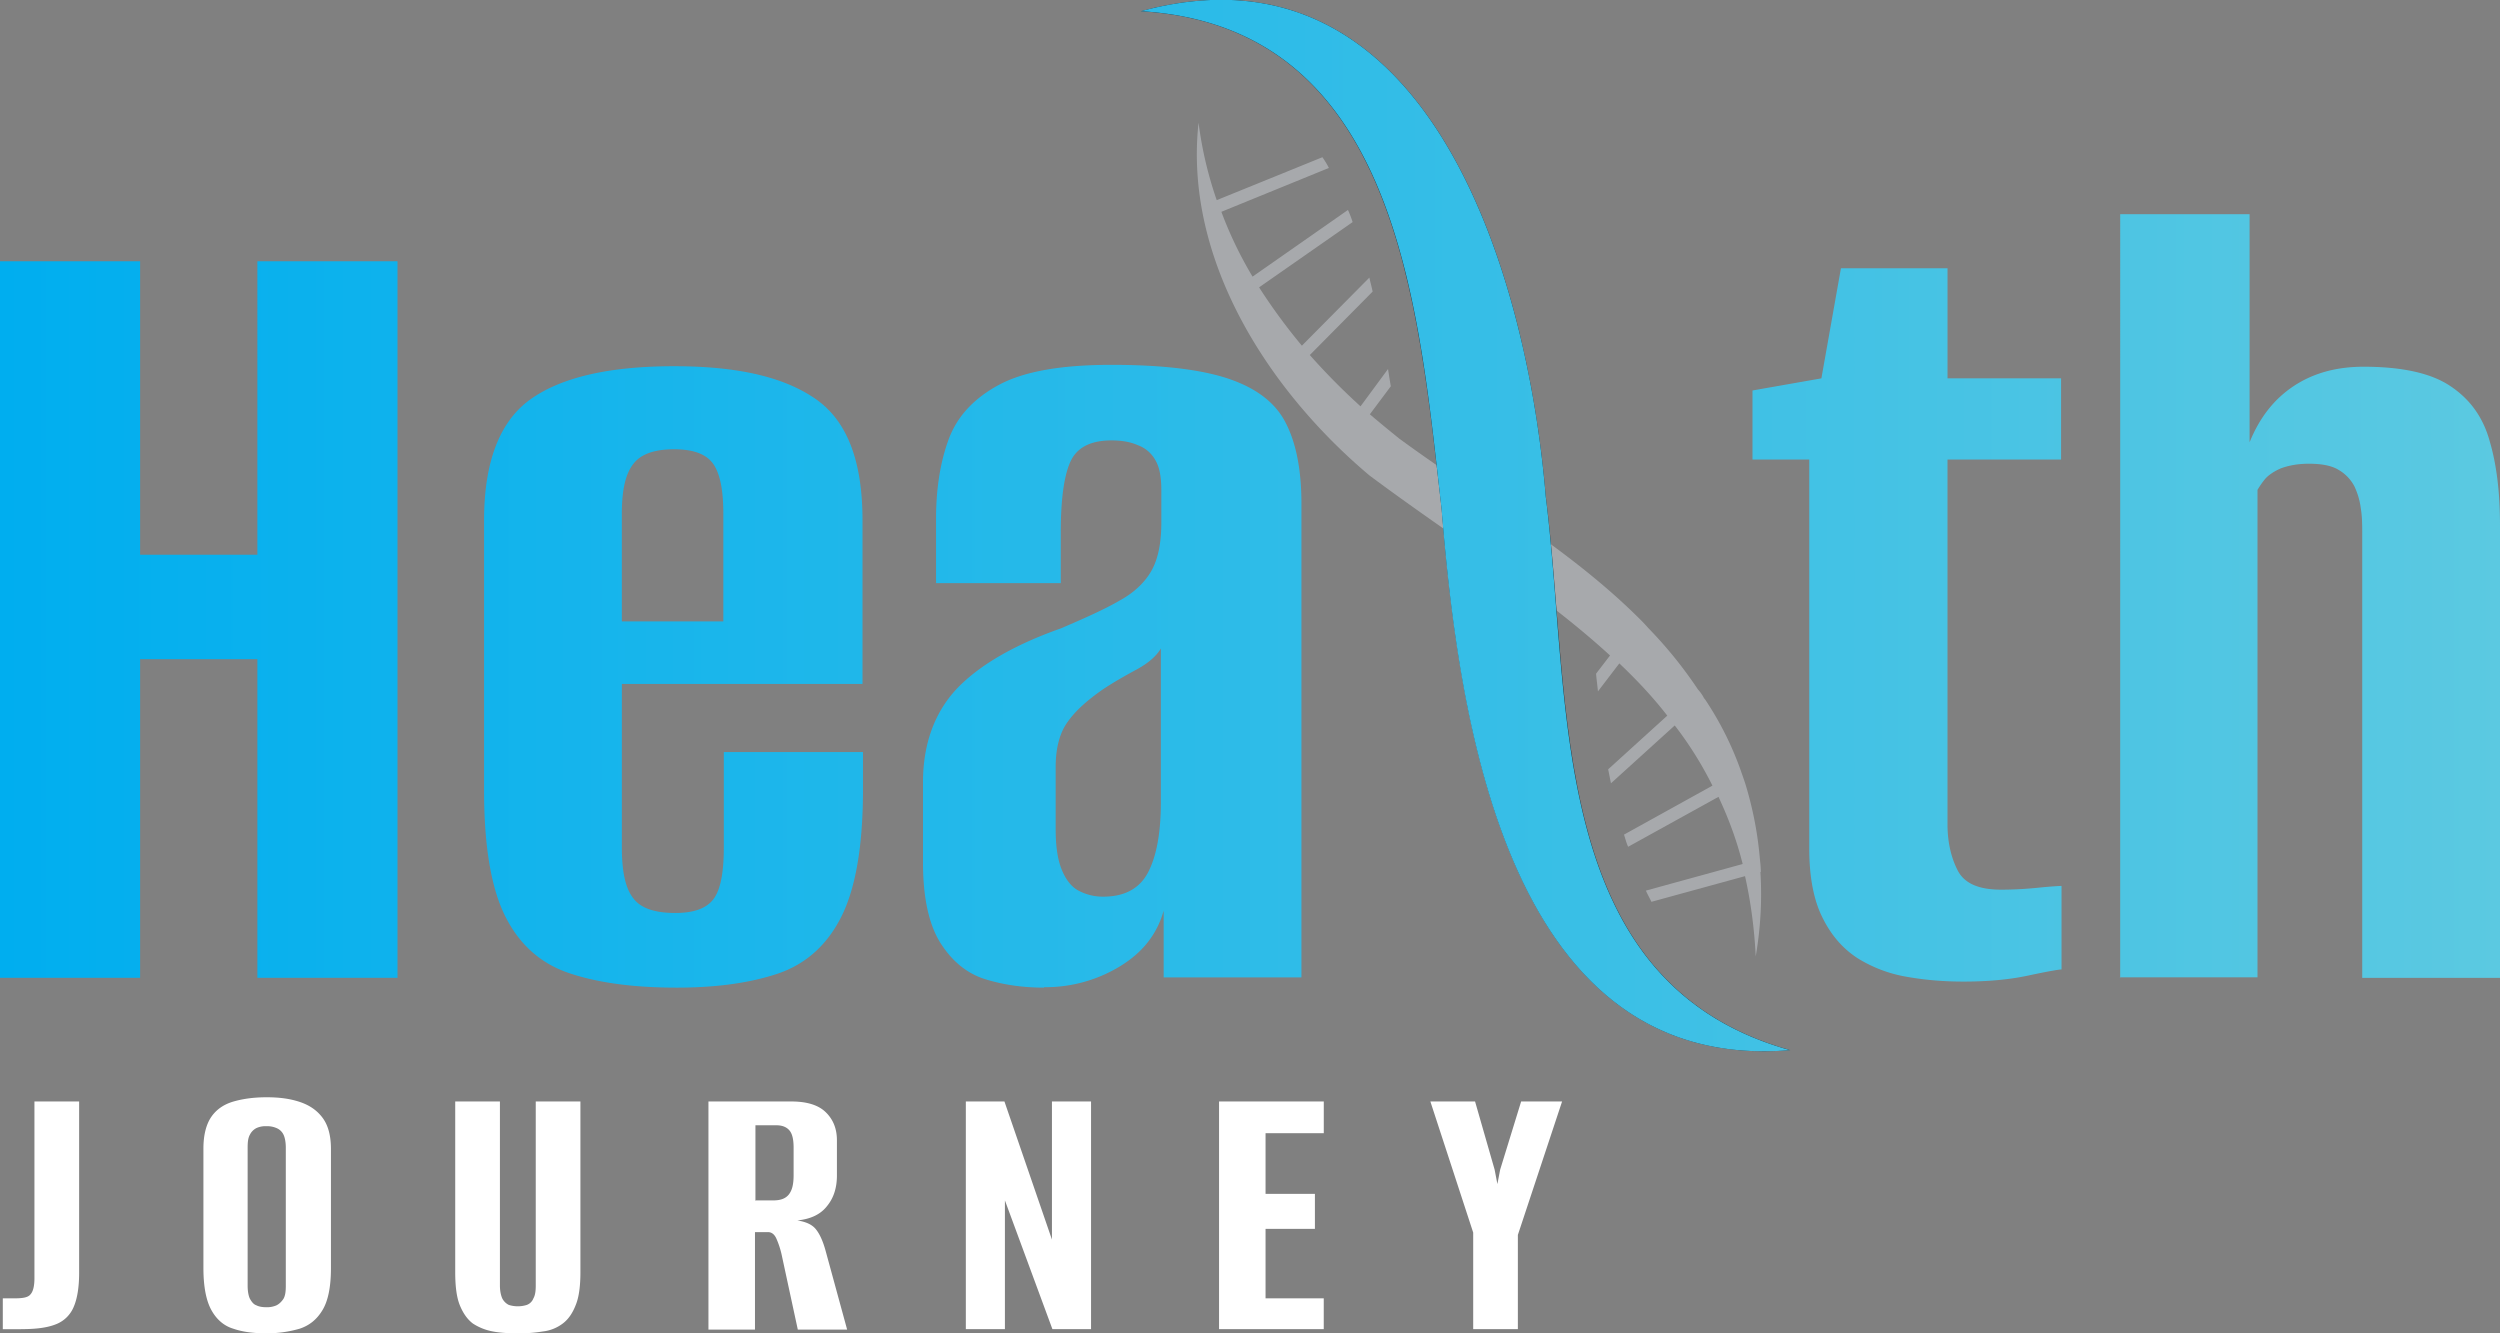 <svg width="90" height="48" fill="none" xmlns="http://www.w3.org/2000/svg"><rect width="100%" height="100%" fill="#808080" stroke="none"/><g clip-path="url(#clip0_19_868)"><path d="M63.39 31.39c0-.152-.016-.303-.033-.454a12.915 12.915 0 00-.536-2.754c-.05-.151-.1-.286-.151-.437a11.53 11.53 0 00-1.29-2.57c-.034-.033-.05-.067-.067-.1a1.389 1.389 0 00-.185-.252 15.454 15.454 0 00-1.793-2.217 5.887 5.887 0 00-.318-.336c-2.564-2.553-5.764-4.367-8.647-6.483-.351-.285-.703-.57-1.055-.873l.754-1.008c-.034-.201-.067-.403-.1-.621l-.99 1.343a23.743 23.743 0 01-1.826-1.847l2.262-2.284c-.033-.168-.083-.336-.117-.504l-2.43 2.452a21.091 21.091 0 01-1.541-2.1l3.368-2.35c-.05-.152-.1-.286-.168-.437l-3.435 2.401a14.254 14.254 0 01-1.123-2.334l3.871-1.579a2.965 2.965 0 00-.234-.386l-3.804 1.545a13.799 13.799 0 01-.654-2.788c-.536 4.904 2.497 9.623 6.15 12.697 3.016 2.25 6.133 4.165 8.663 6.483l-.502.655c.016.218.05.437.067.638l.77-1.008c.62.588 1.207 1.21 1.726 1.881l-2.128 1.932.1.504 2.297-2.083c.519.672.971 1.394 1.357 2.167l-3.184 1.763c.05.151.084.302.15.437l3.252-1.797c.352.756.653 1.545.87 2.418l-3.484.958c.067.15.134.268.2.403l3.369-.924c.2.89.335 1.864.385 2.889.168-.974.235-2.016.168-3.04h.016z" fill="#A7A9AC"/><path d="M41.07.403C51.444-2.418 54.996 9.926 55.65 17.887c.955 7.49 0 17.467 8.797 19.919-10.255.856-11.93-12.076-12.55-19.5C51.04 10.935 50.285.958 41.07.404z" fill="#231F20"/><path d="M0 35.202V9.405h5.044V19.97h4.222V9.405h5.044v25.797H9.266v-11.47H5.044v11.47H0zm24.347.353c-1.508 0-2.781-.168-3.803-.504-1.04-.336-1.81-1.007-2.33-2.015-.519-1.008-.787-2.52-.787-4.568v-9.741c0-2.117.57-3.578 1.692-4.367 1.123-.79 2.849-1.176 5.145-1.176 2.295 0 3.954.386 5.094 1.176 1.14.79 1.692 2.234 1.692 4.367v5.895h-8.663v5.895c0 .873.134 1.478.419 1.83.268.353.77.52 1.508.52.67 0 1.123-.167 1.374-.503.251-.336.369-.957.369-1.847v-3.443h5.01v1.36c0 2.032-.268 3.56-.788 4.585S28.99 34.715 28 35.051c-1.005.336-2.212.504-3.636.504h-.017zm-1.96-13.184h3.653v-3.88c0-.84-.117-1.444-.369-1.797-.251-.352-.72-.52-1.407-.52s-1.19.168-1.458.52c-.285.353-.42.94-.42 1.797v3.88zm15.198 13.184c-.754 0-1.458-.1-2.111-.302-.654-.202-1.19-.638-1.609-1.293-.419-.655-.637-1.63-.637-2.906v-2.889c0-1.36.403-2.485 1.19-3.342.804-.856 2.061-1.595 3.77-2.2.905-.386 1.61-.705 2.128-1.008.52-.285.905-.655 1.14-1.075.235-.42.352-.99.352-1.73v-1.175c0-.47-.067-.823-.218-1.075a1.184 1.184 0 00-.637-.537c-.268-.118-.586-.168-.938-.168-.754 0-1.24.252-1.475.755-.234.504-.352 1.36-.352 2.553v1.83h-4.49v-2.317c0-1.075.15-2.032.452-2.855.302-.823.905-1.478 1.81-1.965.905-.487 2.245-.722 4.055-.722 1.81 0 3.234.168 4.223.504.988.336 1.675.856 2.044 1.578.369.706.57 1.68.57 2.906v17.064h-4.96v-2.402c-.235.84-.754 1.511-1.592 2.015a5.158 5.158 0 01-2.715.74v.016zm2.128-3.275c.788 0 1.324-.302 1.626-.89.301-.588.452-1.428.452-2.503v-5.542c-.167.286-.47.538-.871.756-.402.218-.821.453-1.224.722-.552.386-.971.756-1.256 1.159-.285.386-.436.94-.436 1.63v2.233c0 .604.067 1.091.218 1.461.15.37.352.621.603.756.252.134.553.218.871.218h.017zm30.967 3.057c-.67 0-1.341-.05-2.011-.168a4.903 4.903 0 01-1.793-.672c-.52-.336-.939-.806-1.257-1.444-.318-.622-.486-1.461-.486-2.503V16.543H63.09v-2.486l2.48-.436.704-3.964h3.837v3.964h4.088v2.922H70.11v13.134c0 .605.117 1.159.352 1.629.234.487.754.722 1.575.722.385 0 .804-.017 1.307-.067.486-.05.787-.067.871-.067V34.9c-.084 0-.486.067-1.19.218-.703.152-1.49.219-2.329.219h-.016zm5.647-.135V7.71h4.658v8.213c.352-.874.871-1.545 1.575-2.016.704-.47 1.542-.705 2.53-.705 1.391 0 2.447.235 3.134.705.704.47 1.173 1.126 1.407 1.982.252.857.369 1.864.369 3.04v16.274h-4.96V19.23c0-.319 0-.621-.05-.923a2.635 2.635 0 00-.235-.806 1.476 1.476 0 00-.57-.588c-.25-.151-.603-.219-1.072-.219-.402 0-.737.068-1.005.168-.269.118-.453.252-.57.387a3.294 3.294 0 00-.268.386v17.55h-4.96l.017.017zM41.07.403c9.216.554 9.986 10.53 10.824 17.904.604 7.423 2.296 20.355 12.551 19.499-8.797-2.452-7.859-12.429-8.797-19.92C54.995 9.927 51.443-2.417 41.07.404z" fill="url(#paint0_linear_19_868)"/><path d="M.754 47.85H.101v-1.11h.435c.285 0 .47-.033.553-.134.1-.1.151-.302.151-.587v-6.366h1.609v6.164c0 .52-.067.94-.201 1.243a1.134 1.134 0 01-.654.621c-.302.118-.704.168-1.223.168H.754zM9.585 48c-.453 0-.855-.05-1.19-.168-.335-.1-.603-.336-.787-.672-.185-.335-.285-.84-.285-1.511v-4.3c0-.487.1-.873.284-1.142.185-.268.453-.453.805-.554.352-.1.737-.151 1.19-.151.452 0 .837.05 1.19.168.351.117.62.302.82.57.201.27.302.64.302 1.126v4.283c0 .672-.1 1.176-.302 1.511-.2.336-.469.555-.82.672a4.24 4.24 0 01-1.19.168h-.017zm0-.94a.85.85 0 00.368-.068c.101-.05.185-.134.252-.235.067-.117.084-.268.084-.47v-4.971c0-.202-.034-.37-.084-.47a.482.482 0 00-.252-.236.85.85 0 00-.368-.067.775.775 0 00-.352.067.53.53 0 00-.235.236c-.067.117-.083.268-.083.47v4.971c0 .202.033.37.083.47.067.118.134.202.235.236.1.05.218.067.352.067zM18.65 48c-.335 0-.637-.016-.905-.067a1.963 1.963 0 01-.72-.285c-.201-.151-.352-.37-.47-.655-.117-.286-.167-.689-.167-1.193v-6.147h1.609v6.617c0 .202.033.353.083.47a.528.528 0 00.235.236 1.078 1.078 0 00.653 0 .404.404 0 00.235-.235c.067-.118.084-.269.084-.47v-6.618h1.608V45.8c0 .487-.05.89-.167 1.176-.117.302-.268.52-.47.672a1.453 1.453 0 01-.72.285 5.21 5.21 0 01-.905.067h.017zM25.504 47.85v-8.197h2.982c.537 0 .955.118 1.223.37.269.252.42.588.42 1.024v1.277c0 .436-.118.806-.353 1.091-.234.303-.586.47-1.072.521.319.05.536.151.67.32.134.167.252.419.352.788l.771 2.822h-1.776l-.587-2.72a3.06 3.06 0 00-.184-.555c-.067-.151-.168-.235-.302-.235h-.469v3.51h-1.675v-.017zm1.675-4.636h.67c.252 0 .436-.067.553-.218.118-.152.168-.37.168-.69v-.99c0-.302-.05-.504-.15-.621-.101-.118-.252-.185-.47-.185h-.754v2.687l-.017.017zM34.77 47.85v-8.197h1.39l1.71 4.972v-4.972h1.408v8.196h-1.391l-1.71-4.635v4.635H34.77zM43.886 47.85v-8.197h3.77v1.142H45.56v2.184h1.777v1.26H45.56v2.502h2.095v1.108h-3.77zM53.035 47.85v-3.477l-1.542-4.72h1.609l.704 2.452.1.521.1-.52.755-2.453h1.474l-1.592 4.804v3.392h-1.608z" fill="#fff"/></g><defs><linearGradient id="paint0_linear_19_868" x1="0" y1="18.928" x2="90" y2="18.928" gradientUnits="userSpaceOnUse"><stop stop-color="#00AEEF"/><stop offset="1" stop-color="#5BC9E1"/></linearGradient><clipPath id="clip0_19_868"><path fill="#fff" d="M0 0h90v48H0z"/></clipPath></defs></svg>